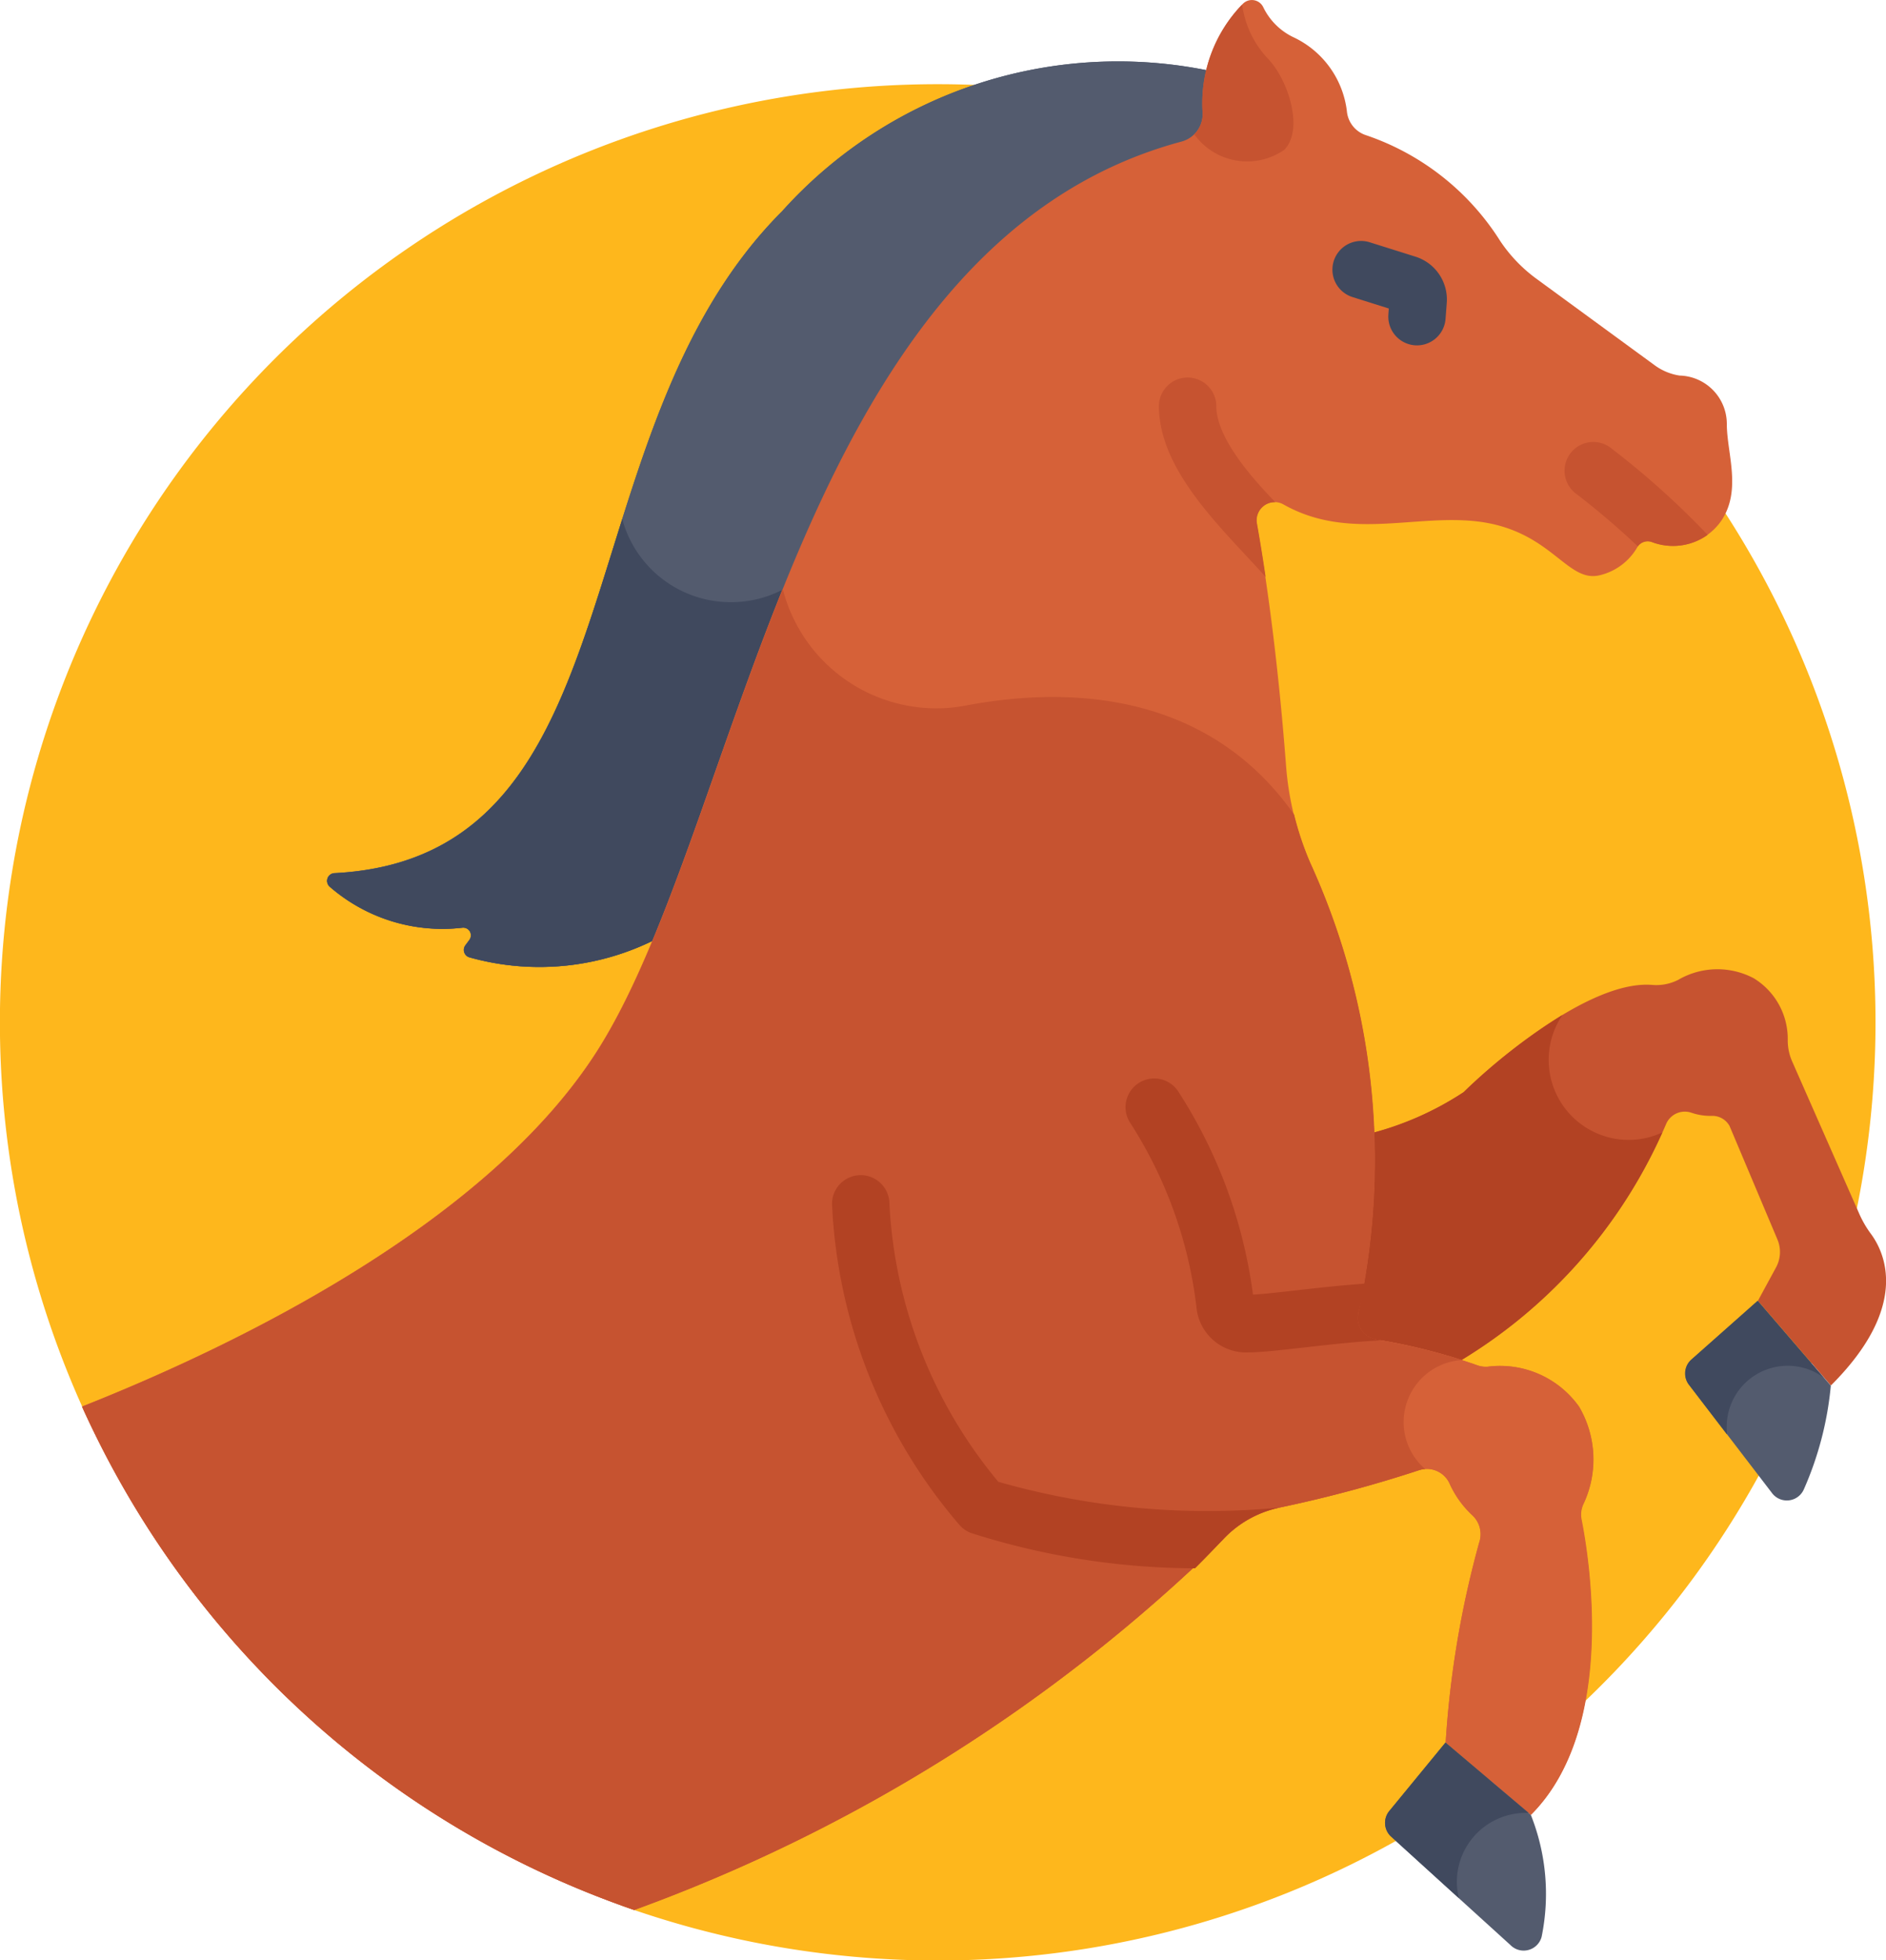 <svg xmlns="http://www.w3.org/2000/svg" width="31.173" height="32.388" viewBox="0 0 31.173 32.388">
  <g id="Icon_8" data-name="Icon 8" transform="translate(0 -0.001)">
    <path id="Path_378" data-name="Path 378" d="M15.5,22A15.5,15.5,0,0,0,1.45,44.049l8.828,8.045A15.5,15.5,0,1,0,15.5,22Zm0,0" transform="translate(0 -20.608)" fill="#feb71c"/>
    <path id="Path_379" data-name="Path 379" d="M358.951,257.451a1.734,1.734,0,0,1-.191-.325l-1.116-2.533a.858.858,0,0,1-.071-.346,1.174,1.174,0,0,0-.563-1.024,1.286,1.286,0,0,0-1.248.027.8.8,0,0,1-.425.084c-1.067-.092-2.73,1.381-3.12,1.771a5.117,5.117,0,0,1-1.591.695,8.909,8.909,0,0,1-.45,3.444,13.3,13.3,0,0,1,1.848.38,8.467,8.467,0,0,0,3.542-4,.336.336,0,0,1,.408-.181.971.971,0,0,0,.345.054.324.324,0,0,1,.293.169l.79,1.872a.533.533,0,0,1-.022.462l-.3.552,1.206,1.4C359.6,258.642,359.173,257.754,358.951,257.451Zm0,0" transform="translate(-328.024 -237.06)" fill="#c65330"/>
    <path id="Path_380" data-name="Path 380" d="M354.944,267.139a1.322,1.322,0,0,1-1.094-2.065,9.666,9.666,0,0,0-1.634,1.276,5.114,5.114,0,0,1-1.591.695,8.909,8.909,0,0,1-.45,3.444,13.3,13.3,0,0,1,1.848.38,8.4,8.4,0,0,0,3.477-3.853A1.314,1.314,0,0,1,354.944,267.139Zm0,0" transform="translate(-328.024 -248.305)" fill="#b24223"/>
    <path id="Path_381" data-name="Path 381" d="M87.682,30.261a.127.127,0,0,1,.119.2l-.067.09a.127.127,0,0,0,.068.2,4.269,4.269,0,0,0,3.173-.349c.339-.826.662-1.742,1-2.688A33.445,33.445,0,0,1,94.7,21.4a8.294,8.294,0,0,1,4.91-4.025.572.572,0,0,0,.418-.618,1.759,1.759,0,0,1,.055-.643,7.464,7.464,0,0,0-7.114,2.31c-3.694,3.694-2.3,10.676-7.4,10.935a.127.127,0,0,0-.076.223A2.837,2.837,0,0,0,87.682,30.261Zm0,0" transform="translate(-80.042 -14.933)" fill="#535b6e"/>
    <path id="Path_382" data-name="Path 382" d="M87.682,30.261a.127.127,0,0,1,.119.2l-.067.09a.127.127,0,0,0,.068.2,4.269,4.269,0,0,0,3.173-.349c.339-.826.662-1.742,1-2.688A33.445,33.445,0,0,1,94.7,21.4a8.294,8.294,0,0,1,4.91-4.025.572.572,0,0,0,.418-.618,1.759,1.759,0,0,1,.055-.643,7.464,7.464,0,0,0-7.114,2.31c-3.694,3.694-2.3,10.676-7.4,10.935a.127.127,0,0,0-.076.223A2.837,2.837,0,0,0,87.682,30.261Zm0,0" transform="translate(-80.042 -14.933)" fill="#535b6e"/>
    <path id="Path_383" data-name="Path 383" d="M92.119,136.94a1.857,1.857,0,0,1-1.792-1.373c-.93,2.945-1.595,5.693-4.759,5.853a.127.127,0,0,0-.076.223,2.837,2.837,0,0,0,2.192.676.127.127,0,0,1,.119.2l-.066.09a.127.127,0,0,0,.068.2,4.269,4.269,0,0,0,3.173-.349c.339-.825.662-1.742,1-2.688.355-1.006.732-2.078,1.164-3.135A1.847,1.847,0,0,1,92.119,136.94Zm0,0" transform="translate(-80.042 -126.99)" fill="#40495e"/>
    <path id="Path_384" data-name="Path 384" d="M47.862,6.206a.933.933,0,0,1-.416-.173L45.486,4.6a2.482,2.482,0,0,1-.59-.618,4.224,4.224,0,0,0-2.214-1.746.461.461,0,0,1-.32-.4A1.556,1.556,0,0,0,41.47.612a1.061,1.061,0,0,1-.489-.49.209.209,0,0,0-.35-.045,2.346,2.346,0,0,0-.655,1.763.471.471,0,0,1-.347.5c-6.375,1.71-7.24,11.206-9.644,15.005-1.863,2.943-6.2,4.975-8.527,5.894a15.546,15.546,0,0,0,9.125,8.316A27.219,27.219,0,0,0,40.31,25.44a1.774,1.774,0,0,1,.94-.532,21.478,21.478,0,0,0,2.3-.616.414.414,0,0,1,.512.225,1.628,1.628,0,0,0,.379.524.428.428,0,0,1,.107.449,16.161,16.161,0,0,0-.553,3.3L45.4,29.988c1.421-1.421.964-4.235.836-4.879a.412.412,0,0,1,.028-.248,1.722,1.722,0,0,0-.064-1.618,1.6,1.6,0,0,0-1.508-.661.421.421,0,0,1-.186-.027,9.633,9.633,0,0,0-1.669-.423.36.36,0,0,1-.287-.45,11.822,11.822,0,0,0-.8-7.431,4.97,4.97,0,0,1-.392-1.583c-.142-1.871-.347-3.233-.486-4.017a.3.3,0,0,1,.445-.314c1.068.6,2.159.157,3.2.279,1.231.145,1.478,1.031,2.033.887a.976.976,0,0,0,.613-.462.2.2,0,0,1,.247-.083A.971.971,0,0,0,48.554,8.6c.337-.507.088-1.113.088-1.595A.8.8,0,0,0,47.862,6.206Zm0,0" transform="translate(-20.1 0)" fill="#d66138"/>
    <path id="Path_385" data-name="Path 385" d="M41.25,169.067a21.484,21.484,0,0,0,2.3-.616.414.414,0,0,1,.512.225,1.628,1.628,0,0,0,.379.524.428.428,0,0,1,.107.449,16.179,16.179,0,0,0-.553,3.3l1.411,1.194c1.421-1.42.964-4.235.836-4.879a.413.413,0,0,1,.028-.248A1.722,1.722,0,0,0,46.2,167.4a1.605,1.605,0,0,0-1.508-.661.422.422,0,0,1-.186-.027,9.614,9.614,0,0,0-1.669-.423.36.36,0,0,1-.287-.45,11.824,11.824,0,0,0-.8-7.431,5.044,5.044,0,0,1-.265-.791c-1.288-1.837-3.377-2.2-5.476-1.793a2.619,2.619,0,0,1-2.974-1.931c-1.155,2.866-1.939,5.851-3.054,7.612-1.863,2.943-6.2,4.975-8.527,5.894a15.546,15.546,0,0,0,9.125,8.316A27.219,27.219,0,0,0,40.31,169.6,1.776,1.776,0,0,1,41.25,169.067Zm0,0" transform="translate(-20.1 -144.159)" fill="#d66138"/>
    <path id="Path_386" data-name="Path 386" d="M43.3,167.655a1.027,1.027,0,0,1,.97-1.025,10.7,10.7,0,0,0-1.428-.339.36.36,0,0,1-.287-.45,11.82,11.82,0,0,0-.8-7.431,5.078,5.078,0,0,1-.265-.791c-1.288-1.837-3.378-2.2-5.476-1.793a2.62,2.62,0,0,1-2.975-1.931c-1.155,2.866-1.939,5.851-3.054,7.612-1.863,2.943-6.2,4.974-8.527,5.894a15.546,15.546,0,0,0,9.125,8.316A27.212,27.212,0,0,0,40.31,169.6a1.774,1.774,0,0,1,.94-.532,21.555,21.555,0,0,0,2.3-.616.413.413,0,0,1,.107-.02A1.025,1.025,0,0,1,43.3,167.655Zm0,0" transform="translate(-20.1 -144.159)" fill="#c65330"/>
    <path id="Path_387" data-name="Path 387" d="M364.295,456.354l-1.411-1.194-.924,1.125a.308.308,0,0,0,.013.417l1.983,1.8a.307.307,0,0,0,.517-.135A3.529,3.529,0,0,0,364.295,456.354Zm0,0" transform="translate(-338.992 -426.367)" fill="#535b6e"/>
    <path id="Path_388" data-name="Path 388" d="M442.756,341.148l-1.206-1.4-1.089.965a.308.308,0,0,0-.053.414l1.37,1.788a.307.307,0,0,0,.532-.053A5.486,5.486,0,0,0,442.756,341.148Zm0,0" transform="translate(-412.495 -318.254)" fill="#535b6e"/>
    <path id="Path_389" data-name="Path 389" d="M411.407,117.145a13.628,13.628,0,0,0-1.586-1.425.475.475,0,1,0-.578.753,13.03,13.03,0,0,1,1.01.862.2.2,0,0,1,.236-.069A.99.99,0,0,0,411.407,117.145Zm0,0" transform="translate(-383.182 -108.307)" fill="#c65330"/>
    <path id="Path_390" data-name="Path 390" d="M304.649,101.895c-.051-.346-.1-.641-.143-.881a.3.3,0,0,1,.3-.353c-.087-.108-.972-.951-.972-1.585a.474.474,0,0,0-.949,0C302.891,100.15,303.929,101.095,304.649,101.895Zm0,0" transform="translate(-283.73 -92.363)" fill="#c65330"/>
    <path id="Path_391" data-name="Path 391" d="M349.511,64.625a.475.475,0,0,1-.438-.508l.007-.1-.6-.189a.474.474,0,1,1,.285-.905l.754.237a.742.742,0,0,1,.519.765l-.02.263A.474.474,0,0,1,349.511,64.625Zm0,0" transform="translate(-326.125 -58.919)" fill="#40495e"/>
    <path id="Path_392" data-name="Path 392" d="M224.8,312.411a12.584,12.584,0,0,1-4.649-.426,7.789,7.789,0,0,1-1.8-4.592.474.474,0,1,0-.949,0,8.739,8.739,0,0,0,2.114,5.313.476.476,0,0,0,.179.123,12.256,12.256,0,0,0,3.708.585q.235-.233.457-.472A1.775,1.775,0,0,1,224.8,312.411Zm0,0" transform="translate(-203.65 -287.502)" fill="#b24223"/>
    <path id="Path_393" data-name="Path 393" d="M296.118,286.266c.413,0,1.39-.159,2.2-.2l-.092-.017a.36.36,0,0,1-.287-.45c.043-.156.08-.312.113-.469-.727.048-1.481.162-1.858.181a8.122,8.122,0,0,0-1.239-3.362.474.474,0,0,0-.786.531,7.181,7.181,0,0,1,1.089,3.022A.824.824,0,0,0,296.118,286.266Zm0,0" transform="translate(-275.484 -263.921)" fill="#b24223"/>
    <path id="Path_394" data-name="Path 394" d="M441.035,341.826a1.008,1.008,0,0,1,1.6-.814l-1.089-1.266-1.089.965a.307.307,0,0,0-.053.414l.636.83A1.012,1.012,0,0,1,441.035,341.826Zm0,0" transform="translate(-412.495 -318.254)" fill="#40495e"/>
    <path id="Path_395" data-name="Path 395" d="M363.072,457.459a1.139,1.139,0,0,1,1.139-1.139l.047,0-1.374-1.163-.924,1.125a.308.308,0,0,0,.013.417l1.134,1.031A1.14,1.14,0,0,1,363.072,457.459Zm0,0" transform="translate(-338.992 -426.367)" fill="#40495e"/>
    <path id="Path_396" data-name="Path 396" d="M312.187,2.962a.469.469,0,0,1-.136.382,1.077,1.077,0,0,0,1.485.257c.332-.332.071-1.17-.285-1.526a1.613,1.613,0,0,1-.409-.876A2.345,2.345,0,0,0,312.187,2.962Zm0,0" transform="translate(-292.311 -1.123)" fill="#c65330"/>
  </g>
</svg>
